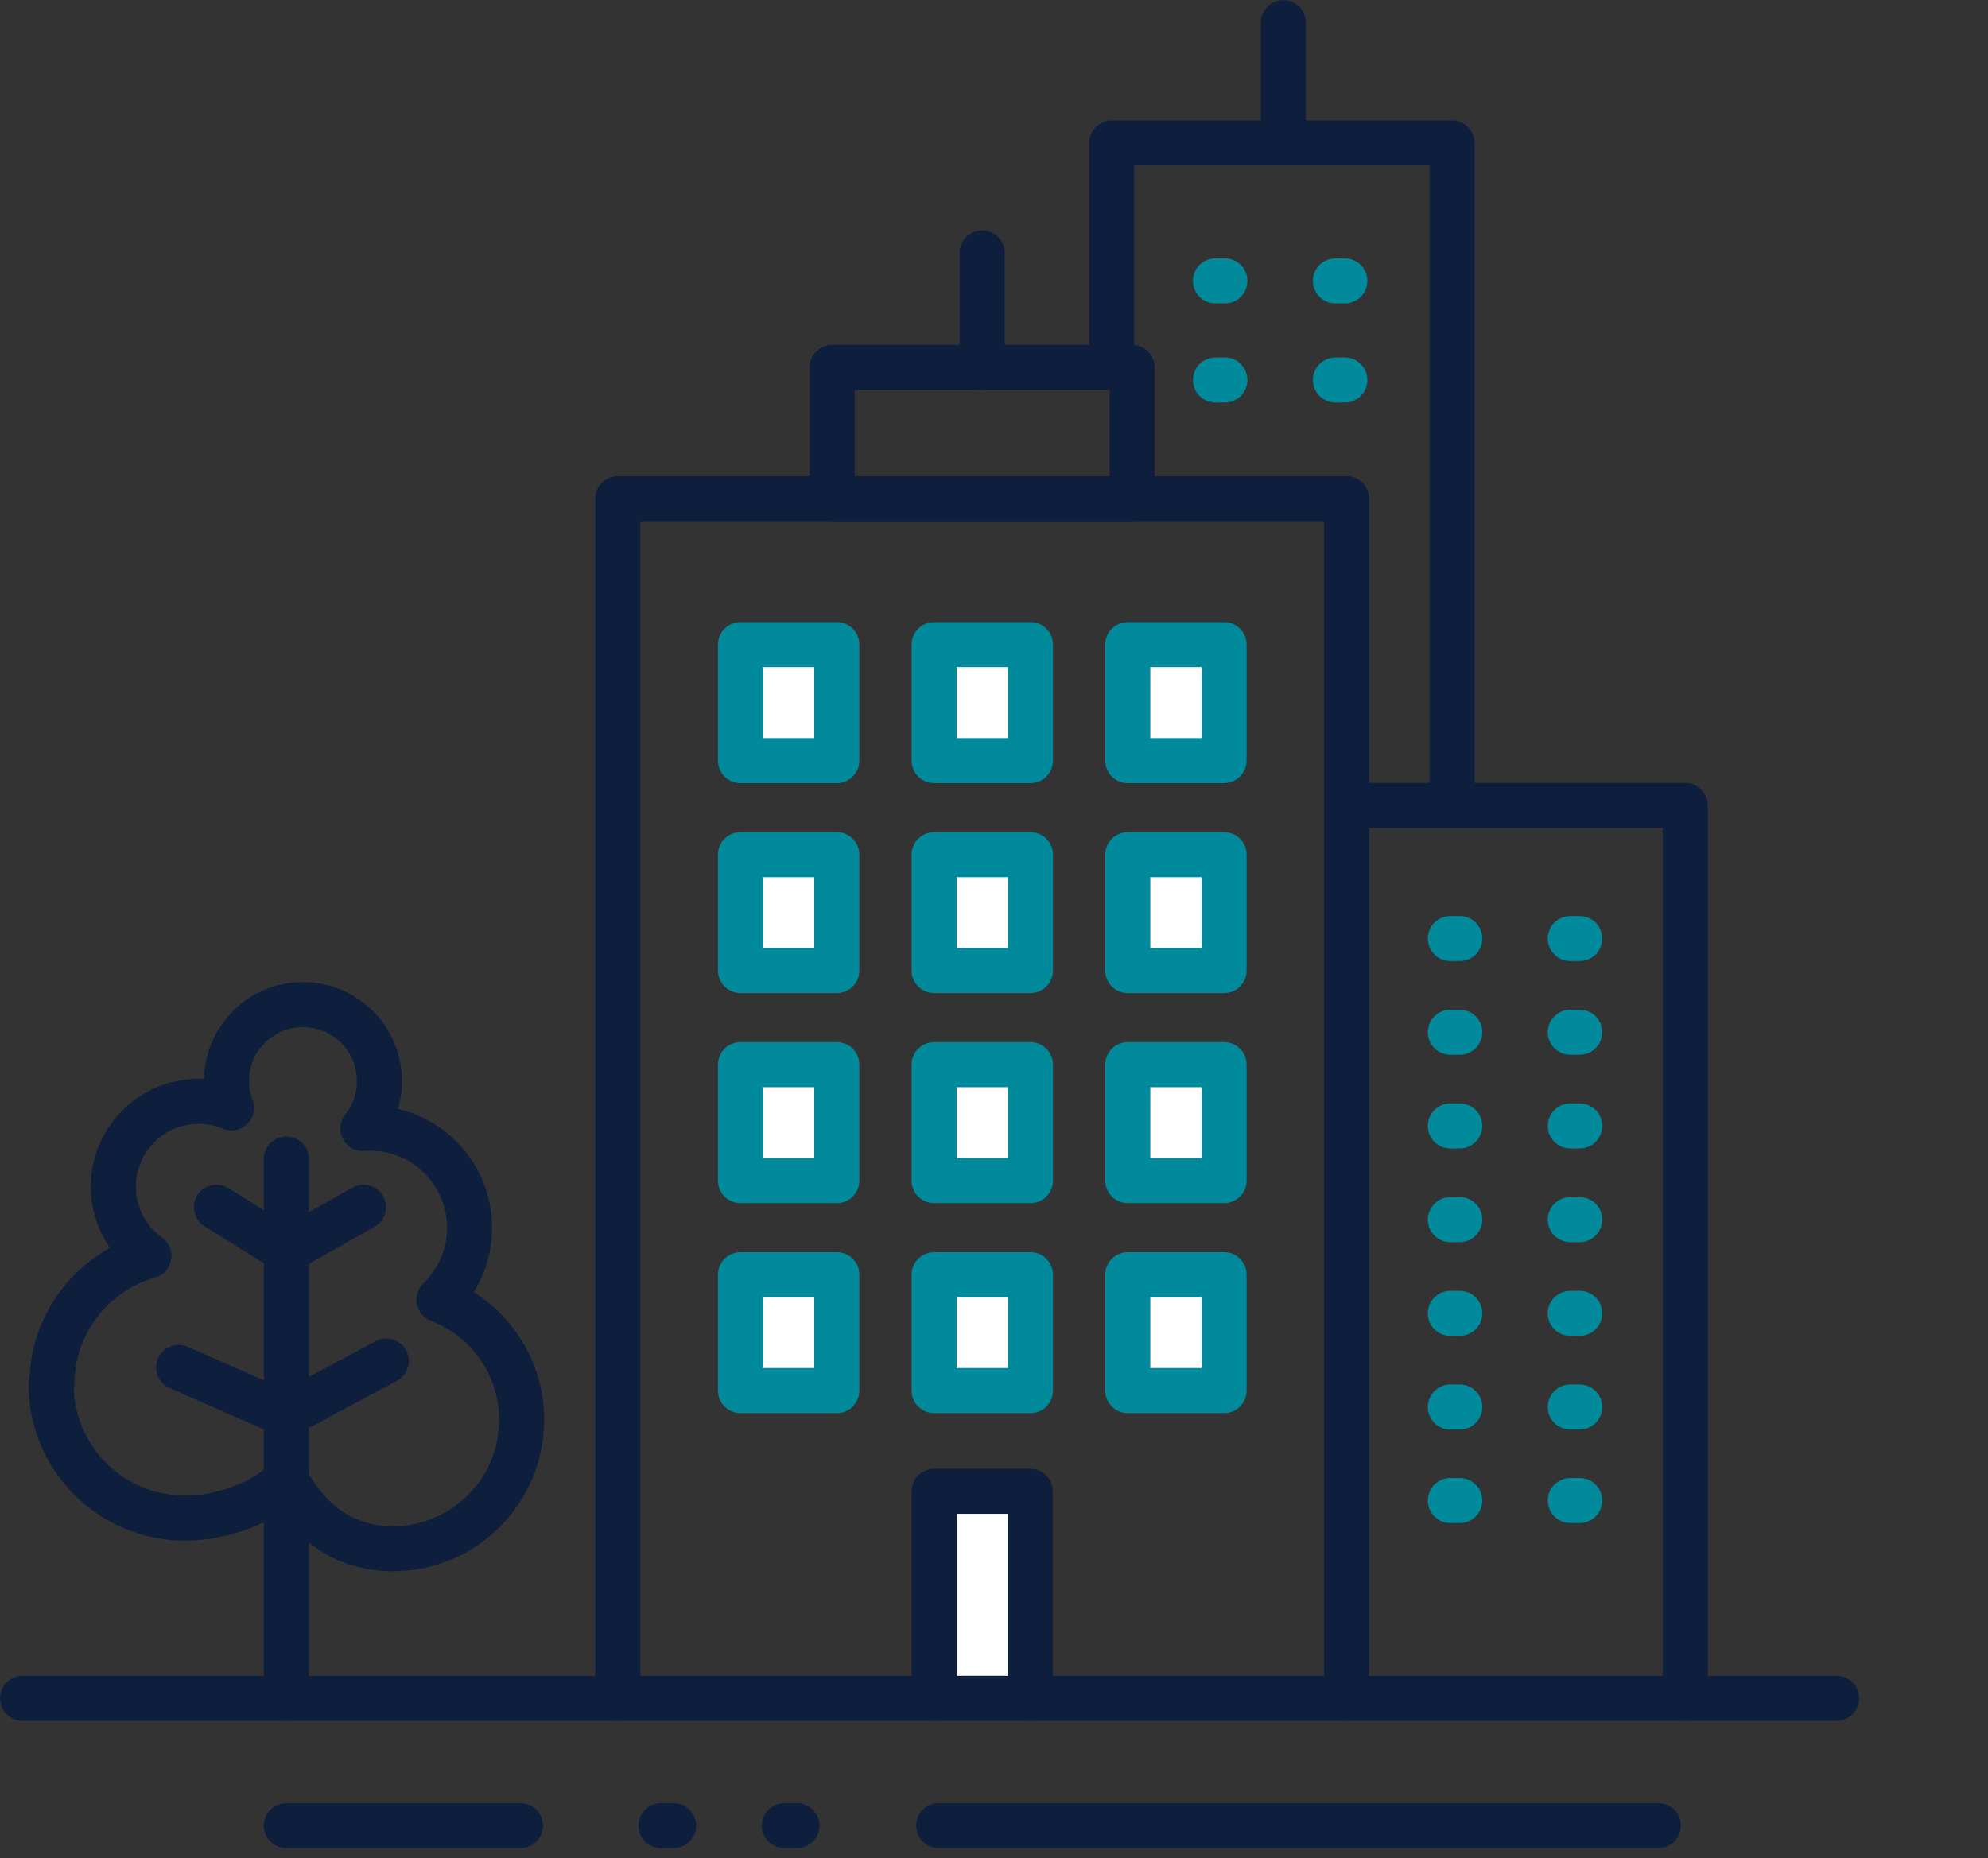 <?xml version="1.0" encoding="UTF-8"?>
<svg id="Layer_3" xmlns="http://www.w3.org/2000/svg" viewBox="0 0 99.28 92.81">
  <rect x="0" y="0" width="99.28" height="92.81" fill="#333333" stroke="none"/>
  <defs>
    <style>.cls-1{stroke-dasharray:0 0 .63 5.53;}.cls-1,.cls-2,.cls-3,.cls-4{stroke-linecap:round;stroke-linejoin:round;stroke-width:2.25px;}.cls-1,.cls-2,.cls-4{fill:none;}.cls-1,.cls-4,.cls-5{stroke:#0e1f3e;}.cls-2{stroke-dasharray:0 0 .47 5.52;}.cls-2,.cls-3{stroke:#008a9b;}.cls-3,.cls-5{fill:#fff;}.cls-5{stroke-miterlimit:10;}</style>
  </defs>
  <polyline class="cls-4" points="67.25 84.83 67.25 24.91 30.85 24.91 30.85 52.92 30.85 81.2 30.85 84.83" />
  <polyline class="cls-5" points="46.65 84.83 46.65 74.49 51.45 74.49 51.45 84.83" />
  <polyline class="cls-4" points="46.65 84.83 46.65 74.49 51.45 74.49 51.45 84.83" />
  <line class="cls-4" x1="1.13" y1="84.83" x2="91.72" y2="84.83" />
  <line class="cls-4" x1="46.88" y1="91.19" x2="82.82" y2="91.19" />
  <line class="cls-4" x1="14.3" y1="91.19" x2="25.99" y2="91.19" />
  <polyline class="cls-1" points="33.01 91.19 38.47 91.19 41.03 91.19" />
  <rect class="cls-4" x="41.56" y="18.35" width="14.98" height="6.56" />
  <line class="cls-4" x1="49.05" y1="18.35" x2="49.05" y2="12.63" />
  <rect class="cls-3" x="36.98" y="42.69" width="4.81" height="5.79" />
  <rect class="cls-3" x="46.65" y="42.69" width="4.81" height="5.79" />
  <rect class="cls-3" x="56.32" y="42.69" width="4.81" height="5.79" />
  <rect class="cls-3" x="36.98" y="53.18" width="4.81" height="5.79" />
  <rect class="cls-3" x="46.65" y="53.18" width="4.81" height="5.79" />
  <rect class="cls-3" x="56.32" y="53.18" width="4.81" height="5.79" />
  <rect class="cls-3" x="36.98" y="63.67" width="4.81" height="5.79" />
  <rect class="cls-3" x="46.65" y="63.67" width="4.81" height="5.79" />
  <rect class="cls-3" x="56.32" y="63.67" width="4.81" height="5.79" />
  <rect class="cls-3" x="36.98" y="32.2" width="4.81" height="5.79" />
  <rect class="cls-3" x="46.65" y="32.2" width="4.81" height="5.79" />
  <rect class="cls-3" x="56.32" y="32.2" width="4.81" height="5.79" />
  <polyline class="cls-4" points="67.33 40.23 84.16 40.23 84.16 84.83" />
  <line class="cls-2" x1="72.43" y1="46.88" x2="79.06" y2="46.88" />
  <line class="cls-2" x1="72.43" y1="51.56" x2="79.06" y2="51.56" />
  <line class="cls-2" x1="72.43" y1="56.24" x2="79.06" y2="56.24" />
  <line class="cls-2" x1="72.43" y1="60.92" x2="79.06" y2="60.92" />
  <line class="cls-2" x1="72.43" y1="65.6" x2="79.06" y2="65.6" />
  <polyline class="cls-4" points="55.52 17.81 55.52 7.14 72.51 7.14 72.51 40.23" />
  <line class="cls-4" x1="64.09" y1="7.14" x2="64.09" y2="1.13" />
  <line class="cls-2" x1="60.7" y1="14.03" x2="67.33" y2="14.03" />
  <line class="cls-2" x1="60.7" y1="18.98" x2="67.33" y2="18.98" />
  <line class="cls-2" x1="72.43" y1="70.28" x2="79.06" y2="70.28" />
  <line class="cls-2" x1="72.43" y1="74.95" x2="79.06" y2="74.95" />
  <path class="cls-4" d="m2.55,69.14c0,3.69,2.99,6.69,6.69,6.69,1.82,0,3.86-.73,5.06-1.91,1.08,2.04,2.84,3.44,5.31,3.44,3.56,0,6.44-2.88,6.44-6.44,0-2.74-1.71-5.07-4.13-6,.94-.91,1.53-2.18,1.53-3.59,0-2.75-2.23-4.98-4.98-4.98-.12,0-.24,0-.35.02.52-.65.83-1.47.83-2.37,0-2.11-1.71-3.82-3.82-3.82s-3.82,1.71-3.82,3.82c0,.47.09.92.25,1.34-.51-.21-1.06-.33-1.64-.33-2.35,0-4.26,1.91-4.26,4.26,0,1.43.7,2.68,1.78,3.46-2.8.8-4.85,3.37-4.85,6.43Z" />
  <line class="cls-4" x1="14.29" y1="70.66" x2="19.29" y2="67.98" />
  <line class="cls-4" x1="14.3" y1="84.83" x2="14.3" y2="57.89" />
  <polyline class="cls-4" points="10.81 60.3 14.3 62.47 18.15 60.3" />
  <line class="cls-4" x1="14.29" y1="70.66" x2="8.92" y2="68.3" />
</svg>